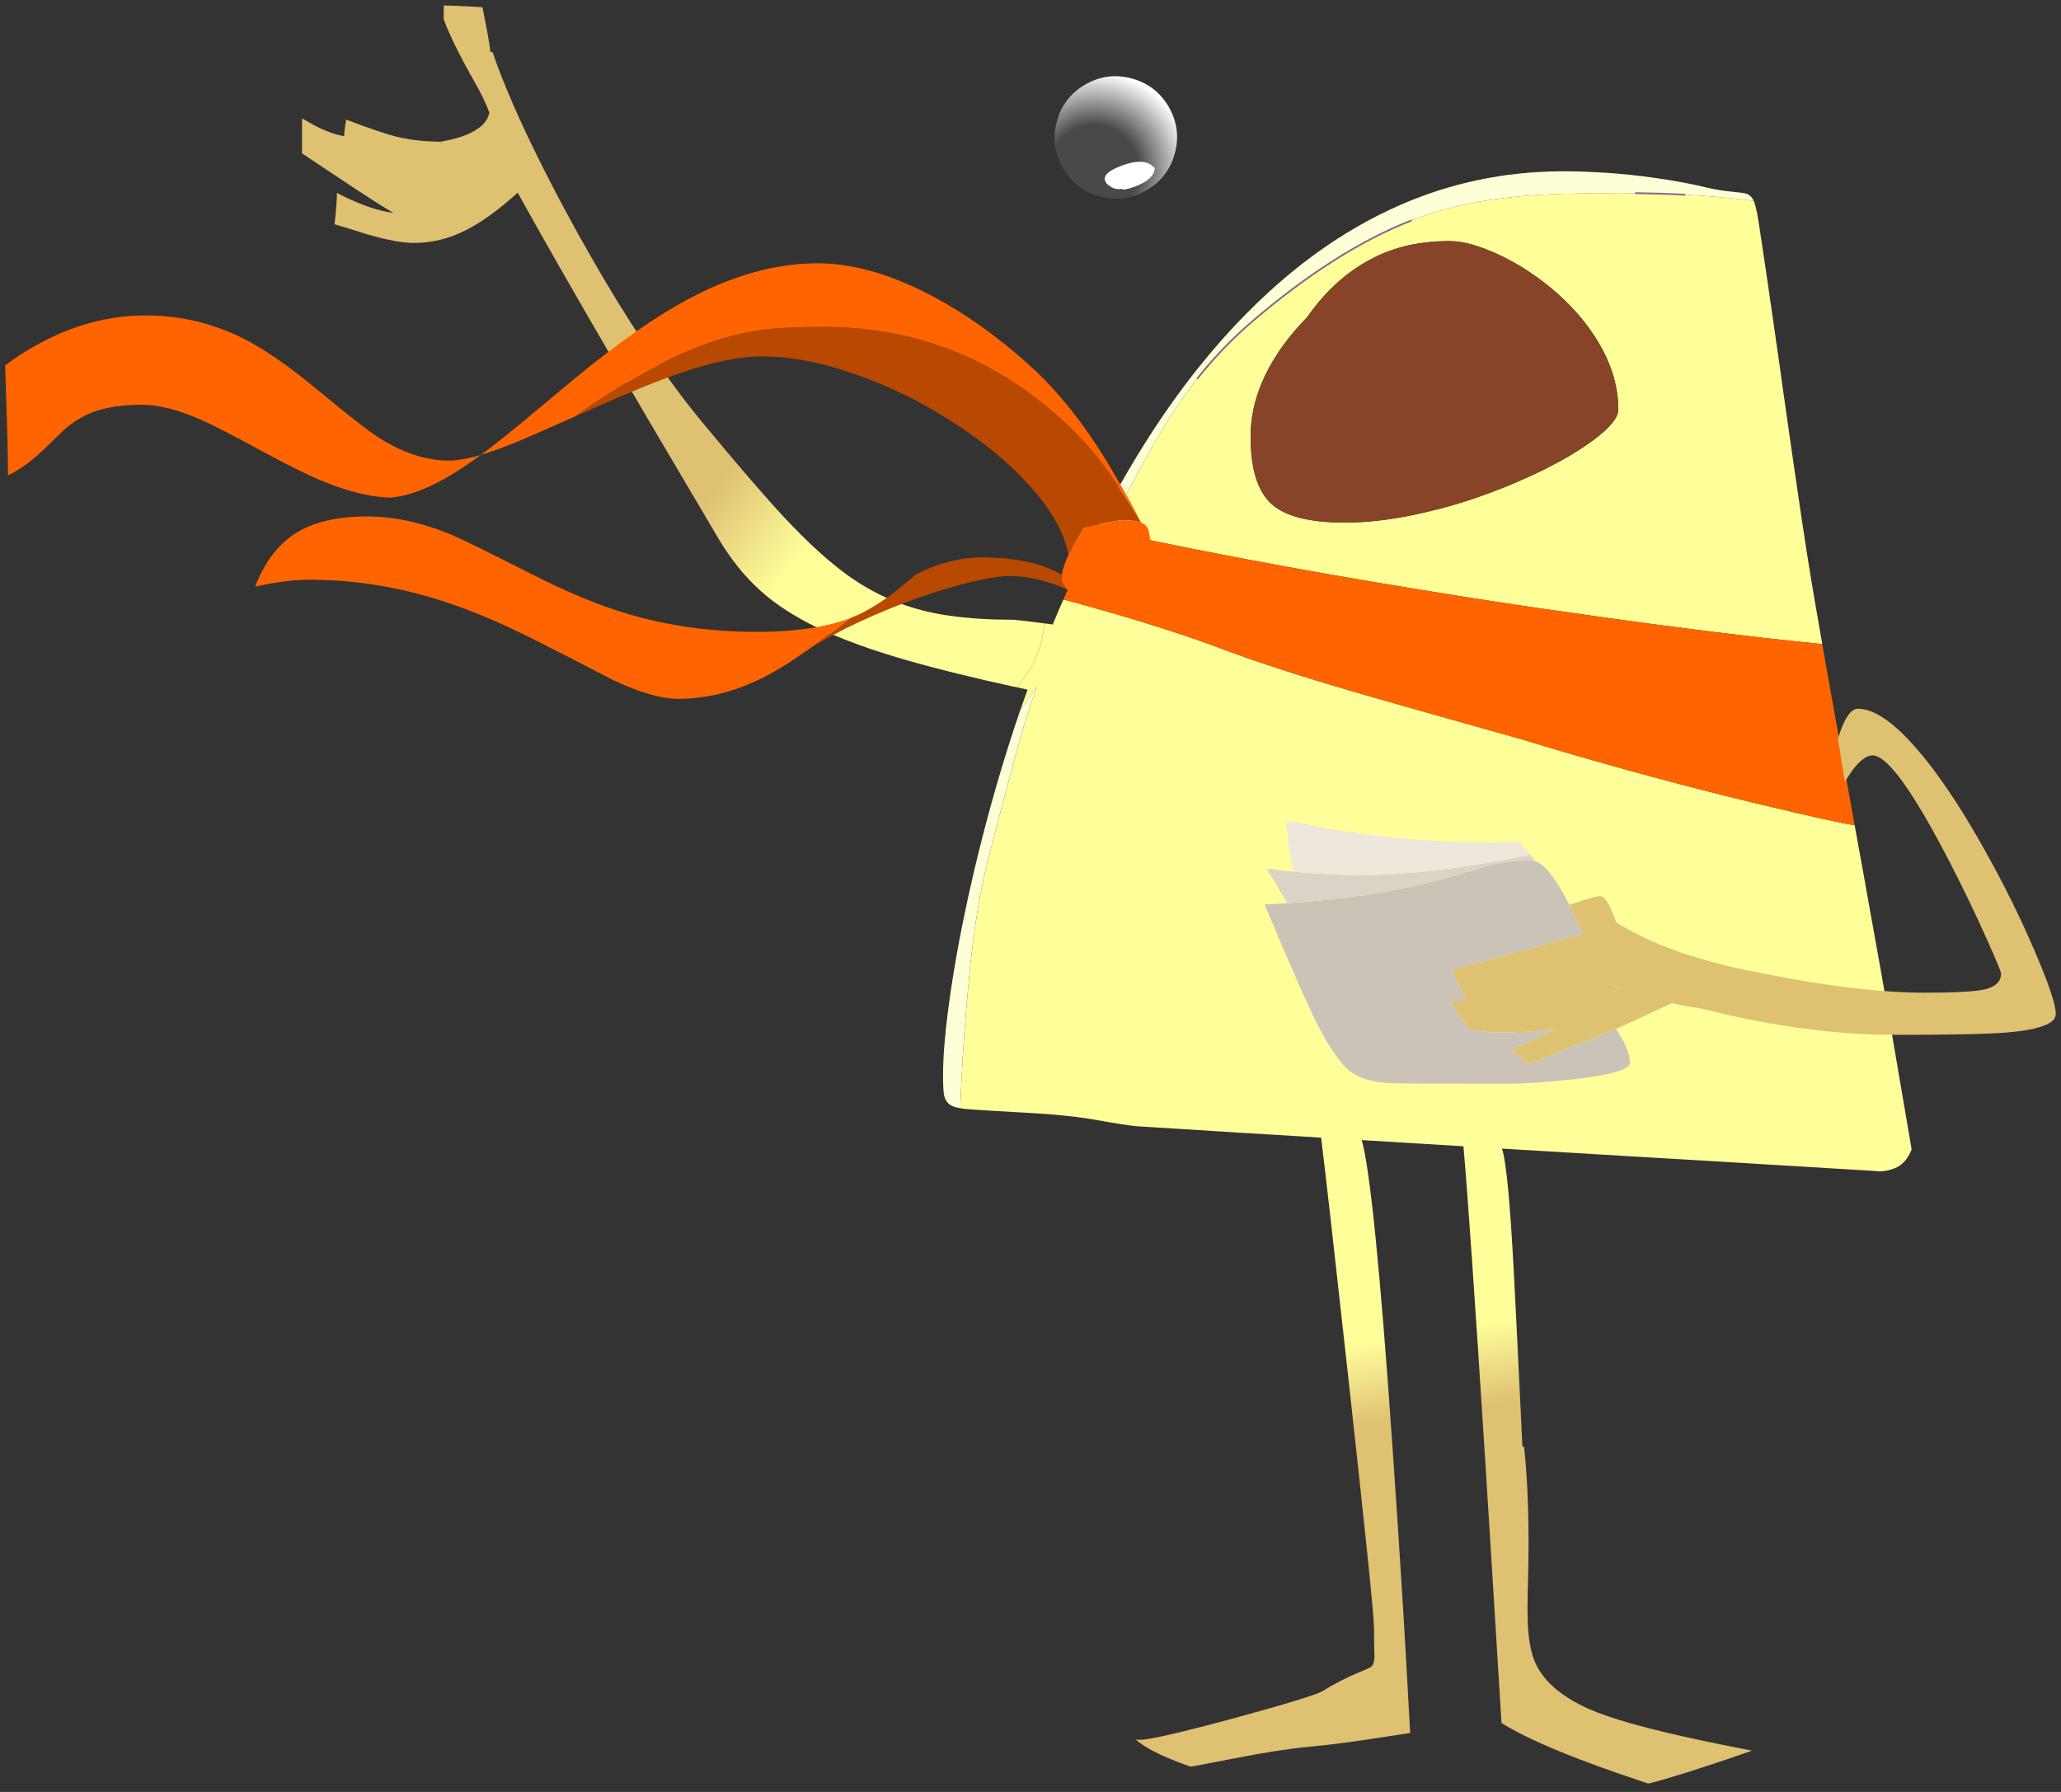 <svg width="115" height="100" viewBox="0 0 115 100" fill="none" xmlns="http://www.w3.org/2000/svg">
<rect x="0" y="0" width="115" height="100" fill="#333333" stroke="none"/>
<path d="M61.379 10.962C62.287 11.206 63.15 11.092 63.965 10.622C64.78 10.152 65.309 9.461 65.553 8.552C65.797 7.643 65.683 6.781 65.213 5.966C64.743 5.15 64.052 4.622 63.143 4.378C62.234 4.134 61.372 4.248 60.557 4.718C59.741 5.188 59.213 5.879 58.969 6.788C58.724 7.697 58.839 8.559 59.309 9.374C59.779 10.19 60.47 10.718 61.379 10.962ZM62.731 10.531L62.571 10.488C62.491 10.499 62.417 10.501 62.348 10.497C62.308 10.493 62.269 10.487 62.234 10.477C62.133 10.449 62.026 10.395 61.913 10.312C61.736 10.184 61.667 10.046 61.707 9.896C61.759 9.701 62.051 9.503 62.582 9.3C63.138 9.083 63.591 9.022 63.942 9.116C64.023 9.138 64.103 9.174 64.183 9.227C64.227 9.257 64.296 9.312 64.39 9.392C64.368 9.682 64.162 9.935 63.774 10.151C63.49 10.314 63.143 10.441 62.733 10.53L62.731 10.531Z" fill="url(#paint0_radial_535_14324)"/>
<path d="M62.571 10.489L62.732 10.532C63.142 10.443 63.489 10.317 63.774 10.152C64.162 9.937 64.367 9.684 64.389 9.394C64.296 9.314 64.227 9.259 64.183 9.229C64.103 9.176 64.023 9.14 63.941 9.118C63.59 9.024 63.137 9.085 62.582 9.302C62.05 9.505 61.76 9.703 61.706 9.898C61.666 10.047 61.735 10.186 61.913 10.313C62.026 10.397 62.134 10.451 62.234 10.478C62.27 10.487 62.308 10.495 62.348 10.499C62.417 10.503 62.491 10.5 62.57 10.49C62.628 10.481 62.691 10.468 62.758 10.451C62.87 10.422 63.01 10.382 63.176 10.333C63.01 10.382 62.871 10.421 62.758 10.451C62.691 10.468 62.628 10.481 62.57 10.49L62.571 10.489Z" fill="white"/>
<path d="M62.567 10.49L62.728 10.533C63.139 10.445 63.485 10.319 63.77 10.154C64.158 9.938 64.363 9.685 64.385 9.396C64.292 9.315 64.223 9.261 64.179 9.231C64.1 9.177 64.019 9.141 63.937 9.119C63.587 9.026 63.133 9.087 62.578 9.303C62.047 9.506 61.756 9.705 61.703 9.899C61.662 10.049 61.731 10.188 61.909 10.315C62.022 10.398 62.13 10.453 62.23 10.48C62.265 10.489 62.304 10.497 62.344 10.501C62.413 10.505 62.487 10.502 62.566 10.492L62.567 10.49ZM62.567 10.49C62.626 10.481 62.688 10.468 62.756 10.451C62.867 10.423 63.008 10.382 63.174 10.333" stroke="url(#paint1_radial_535_14324)" stroke-width="0.1" stroke-linecap="round" stroke-linejoin="round"/>
<path d="M57.337 38.487C57.2 38.868 57.063 39.251 56.928 39.636C57.194 39.264 57.505 38.827 57.856 38.324C57.806 38.462 57.755 38.598 57.707 38.733C57.388 39.62 56.989 40.947 56.513 42.713C56.04 44.484 55.586 46.212 55.149 47.9C54.713 49.592 54.371 51.644 54.123 54.055C53.881 56.47 53.714 58.733 53.623 60.846C53.608 61.215 53.592 61.547 53.578 61.846C53.682 61.864 53.796 61.878 53.922 61.891C54.031 61.901 54.179 61.912 54.364 61.924C54.922 61.964 55.824 62.018 57.071 62.086C57.103 62.087 57.133 62.09 57.162 62.092C57.971 62.134 58.704 62.188 59.363 62.255C59.646 62.285 59.917 62.314 60.174 62.346C60.521 62.392 60.843 62.443 61.142 62.495C62.189 62.686 62.953 62.804 63.433 62.852C63.54 62.862 64.689 62.934 66.881 63.066C67.535 63.11 68.282 63.157 69.121 63.209C69.735 63.245 70.397 63.284 71.107 63.326C71.915 63.377 72.785 63.431 73.717 63.488C73.96 65.458 74.447 69.756 75.178 76.382C76.168 85.337 76.665 90.141 76.665 90.794C76.665 91.336 76.674 91.881 76.691 92.431C76.691 92.479 76.688 92.525 76.684 92.573C76.667 92.794 76.606 92.944 76.502 93.021C76.489 93.034 76.454 93.054 76.398 93.08C76.269 93.141 76.028 93.245 75.678 93.391C75.09 93.638 74.466 93.963 73.808 94.365C73.466 94.573 71.825 95.077 68.887 95.878C66.556 96.509 64.969 96.895 64.128 97.034C63.892 97.073 63.714 97.092 63.596 97.092C63.527 97.092 63.45 97.085 63.368 97.073C63.594 97.275 63.895 97.476 64.271 97.676C64.826 97.98 65.545 98.283 66.426 98.585C66.508 98.585 67.296 98.439 68.789 98.144C70.448 97.815 71.856 97.594 73.016 97.482C73.328 97.452 73.648 97.419 73.977 97.384C74.873 97.28 75.843 97.148 76.885 96.988C77.564 96.884 78.164 96.791 78.684 96.709C78.563 94.424 78.43 92.096 78.288 89.723C78.102 86.702 77.898 83.608 77.677 80.439C77.011 70.87 76.446 65.264 75.983 63.624C77.697 63.728 79.589 63.843 81.657 63.969C81.895 66.634 82.306 72.577 82.891 81.796C83.198 86.678 83.494 91.463 83.78 96.151C85.295 97.108 88.026 98.235 91.973 99.533C92.372 99.442 93.092 99.234 94.135 98.91C94.599 98.758 95.128 98.585 95.726 98.391C95.946 98.317 96.161 98.245 96.368 98.176C96.533 98.12 96.691 98.066 96.842 98.014C97.176 97.901 97.479 97.796 97.751 97.696C97.414 97.631 97.085 97.566 96.764 97.501C96.566 97.462 96.371 97.423 96.18 97.384C95.709 97.289 95.258 97.196 94.83 97.105C91.917 96.482 89.861 95.904 88.662 95.372C87.039 94.644 86.017 93.729 85.598 92.625C85.407 92.119 85.293 91.48 85.254 90.71C85.224 90.208 85.225 89.373 85.26 88.204C85.338 85.292 85.264 82.8 85.04 80.732C85.004 80.732 84.975 80.736 84.949 80.745C84.745 76.464 84.588 73.256 84.475 71.123C84.267 67.124 84.044 64.783 83.806 64.099C85.537 64.202 87.381 64.313 89.337 64.43C90.627 64.504 91.967 64.583 93.356 64.67C94.654 64.748 95.996 64.828 97.381 64.91C99.666 65.049 102.066 65.193 104.581 65.345C104.941 65.401 105.319 65.352 105.717 65.196C106.137 65.036 106.453 64.685 106.665 64.144C106.292 61.94 105.929 59.81 105.574 57.749C105.159 55.343 104.75 53.036 104.347 50.828C104.231 50.183 104.118 49.553 104.01 48.939C103.824 47.93 103.649 46.965 103.484 46.044C103.462 46.04 103.439 46.037 103.413 46.037C102.884 45.972 101.208 45.602 98.381 44.927C98.199 44.884 98.017 44.84 97.836 44.797C94.213 43.923 90.419 42.899 86.455 41.726C85.922 41.566 85.386 41.404 84.845 41.239C81.599 40.33 78.963 39.586 76.937 39.006C76.855 38.983 76.772 38.959 76.691 38.934C76.322 38.829 75.961 38.725 75.606 38.623C72.589 37.739 70.157 36.952 68.309 36.26C68.23 36.233 68.152 36.204 68.075 36.175C68.066 36.171 68.057 36.167 68.049 36.162C67.096 35.804 66.022 35.434 64.829 35.052C63.388 34.593 61.771 34.116 59.979 33.624C59.926 33.612 59.873 33.599 59.817 33.585C59.765 33.569 59.711 33.555 59.655 33.539C59.547 33.51 59.441 33.481 59.337 33.455C59.133 33.913 58.934 34.38 58.739 34.851L58.661 34.838C58.524 34.82 58.391 34.803 58.266 34.786C58.216 35.63 57.978 36.432 57.551 37.195C57.364 37.532 57.098 37.919 56.753 38.357C56.944 38.401 57.138 38.444 57.337 38.487Z" fill="url(#paint2_linear_535_14324)"/>
<path d="M94.005 10.862C93.113 10.817 92.203 10.788 91.272 10.778C90.996 10.774 90.72 10.771 90.441 10.771C88.142 10.771 86.348 10.826 85.058 10.934C83.284 11.081 81.674 11.369 80.228 11.797C79.735 11.944 79.235 12.114 78.729 12.31C75.932 13.407 72.98 15.284 69.873 17.939C68.773 18.878 67.757 19.933 66.822 21.107C66.226 21.859 65.664 22.66 65.134 23.509C64.579 24.396 63.926 25.55 63.173 26.97C62.649 27.976 62.184 28.865 61.777 29.638C61.81 29.648 61.842 29.656 61.875 29.664C61.985 29.687 62.095 29.711 62.206 29.735C63.609 30.035 65.039 30.329 66.497 30.618C70.534 31.421 74.784 32.184 79.248 32.91C80.7 33.149 82.173 33.383 83.669 33.611C84.357 33.715 85.049 33.819 85.747 33.923C85.847 33.936 85.948 33.951 86.052 33.968C86.152 33.981 86.251 33.994 86.35 34.007C90.657 34.64 94.641 35.165 98.303 35.585C98.433 35.598 98.56 35.611 98.686 35.624C99.828 35.754 100.826 35.86 101.679 35.942C101.332 33.972 101.088 32.536 100.945 31.631C100.72 30.255 100.389 28.047 99.952 25.009C99.8 23.953 99.636 22.795 99.458 21.536C99.441 21.432 99.426 21.328 99.413 21.224C99.396 21.09 99.378 20.96 99.361 20.834C99.336 20.662 99.313 20.49 99.29 20.322C98.719 16.339 98.339 13.736 98.147 12.511C98.125 12.375 98.105 12.257 98.088 12.154C98.013 11.714 97.935 11.397 97.855 11.207C97.729 11.192 97.602 11.177 97.472 11.161C96.951 11.097 96.404 11.042 95.829 10.992C95.231 10.94 94.622 10.897 94.005 10.862ZM89.941 20.711C90.178 21.425 90.298 22.143 90.298 22.866C90.298 23.312 89.82 23.888 88.863 24.593C88.85 24.602 88.837 24.61 88.824 24.619C87.88 25.311 86.671 25.992 85.195 26.658C85.165 26.671 85.134 26.684 85.104 26.697C83.737 27.311 82.349 27.823 80.942 28.229C80.683 28.303 80.423 28.372 80.163 28.437C80.124 28.447 80.085 28.455 80.046 28.463C79.615 28.575 79.193 28.672 78.781 28.755C77.439 29.028 76.193 29.164 75.041 29.164C73.084 29.164 71.723 28.82 70.957 28.132C70.174 27.431 69.782 26.174 69.782 24.36C69.782 23.338 69.994 22.33 70.418 21.334C70.639 20.815 70.916 20.298 71.249 19.783C71.704 19.081 72.266 18.387 72.938 17.699C73.993 16.189 75.242 15.078 76.683 14.368C76.778 14.316 76.876 14.268 76.976 14.225C77.076 14.182 77.177 14.138 77.281 14.095C77.342 14.071 77.403 14.047 77.463 14.024C77.898 13.863 78.349 13.736 78.82 13.641C79.117 13.585 79.422 13.542 79.735 13.511C80.007 13.481 80.289 13.463 80.579 13.459C80.679 13.455 80.78 13.453 80.884 13.453C81.277 13.453 81.715 13.522 82.195 13.661C82.615 13.781 83.069 13.955 83.559 14.18C83.841 14.31 84.12 14.45 84.396 14.602C84.813 14.833 85.221 15.089 85.617 15.368C85.974 15.617 86.322 15.886 86.662 16.173C87.567 16.943 88.311 17.766 88.895 18.64C89.012 18.813 89.123 18.988 89.227 19.166C89.525 19.681 89.763 20.196 89.941 20.711Z" fill="#FFFF9A"/>
<path d="M90.297 22.866C90.297 22.143 90.177 21.425 89.94 20.711C89.762 20.195 89.524 19.681 89.225 19.166C89.122 18.988 89.011 18.813 88.894 18.64C88.31 17.766 87.566 16.943 86.661 16.173C86.321 15.886 85.973 15.617 85.616 15.368C85.22 15.089 84.812 14.833 84.395 14.602C84.119 14.45 83.84 14.31 83.558 14.18C83.068 13.955 82.614 13.781 82.194 13.66C81.714 13.521 81.276 13.453 80.883 13.453C80.779 13.453 80.678 13.455 80.578 13.459C80.288 13.463 80.007 13.481 79.734 13.511C79.421 13.542 79.116 13.585 78.819 13.641C78.348 13.736 77.897 13.863 77.462 14.024C77.402 14.047 77.341 14.071 77.28 14.095C77.176 14.138 77.075 14.182 76.975 14.225C76.875 14.268 76.777 14.316 76.683 14.368C75.241 15.078 73.992 16.189 72.936 17.699C72.265 18.387 71.703 19.081 71.249 19.783C70.915 20.298 70.638 20.815 70.418 21.334C69.993 22.33 69.781 23.338 69.781 24.36C69.781 26.174 70.173 27.43 70.956 28.132C71.722 28.82 73.083 29.164 75.04 29.164C76.192 29.164 77.438 29.027 78.779 28.755C79.192 28.672 79.614 28.574 80.046 28.463C80.084 28.455 80.123 28.447 80.162 28.437C80.422 28.372 80.682 28.303 80.941 28.229C82.348 27.823 83.736 27.311 85.103 26.697C85.133 26.684 85.164 26.671 85.194 26.658C86.67 25.992 87.879 25.311 88.823 24.619C88.836 24.61 88.849 24.602 88.862 24.593C89.819 23.888 90.297 23.312 90.297 22.866Z" fill="#874428"/>
<path d="M83.264 9.896C82.18 10.084 81.115 10.35 80.07 10.694C79.042 11.037 78.034 11.454 77.045 11.947C76.962 11.988 76.88 12.029 76.798 12.071C76.062 12.447 75.335 12.867 74.617 13.33C73.318 14.17 72.056 15.148 70.832 16.265C69.953 17.066 69.098 17.93 68.267 18.861C68.163 18.978 68.062 19.095 67.962 19.212C67.461 19.787 66.968 20.387 66.482 21.01C64.618 23.419 62.884 26.191 61.282 29.327C61.252 29.388 61.219 29.45 61.184 29.515C61.382 29.557 61.578 29.597 61.775 29.639C62.182 28.866 62.646 27.977 63.171 26.97C63.924 25.551 64.577 24.397 65.132 23.51C65.661 22.661 66.224 21.86 66.82 21.108C67.754 19.934 68.771 18.878 69.871 17.94C72.978 15.284 75.93 13.408 78.726 12.311C79.233 12.115 79.733 11.945 80.226 11.798C81.671 11.369 83.281 11.081 85.056 10.934C86.346 10.827 88.14 10.772 90.438 10.772C90.718 10.772 90.994 10.775 91.269 10.779C92.2 10.789 93.111 10.818 94.003 10.863C94.619 10.898 95.228 10.941 95.827 10.993C96.402 11.042 96.949 11.098 97.469 11.162C97.599 11.177 97.727 11.193 97.853 11.207C97.844 11.189 97.834 11.172 97.827 11.155C97.791 11.082 97.749 11.02 97.697 10.967C97.618 10.886 97.517 10.829 97.398 10.798C97.311 10.772 97.045 10.737 96.6 10.694C96.123 10.646 95.667 10.571 95.23 10.467C94.836 10.372 94.427 10.283 94.003 10.201C93.503 10.105 92.981 10.019 92.438 9.941C92.202 9.906 91.962 9.874 91.717 9.844C90.782 9.727 89.858 9.646 88.945 9.604C88.374 9.574 87.806 9.558 87.244 9.558C86.176 9.558 85.125 9.627 84.096 9.766C83.814 9.805 83.537 9.848 83.264 9.896ZM56.925 39.637C55.948 42.493 55.093 45.471 54.361 48.57C53.864 50.683 53.462 52.69 53.16 54.595C53.117 54.864 53.075 55.131 53.037 55.4C52.76 57.305 52.621 58.824 52.621 59.957C52.621 60.529 52.638 60.905 52.673 61.087C52.721 61.343 52.835 61.532 53.017 61.658C53.134 61.739 53.32 61.801 53.575 61.847C53.59 61.548 53.605 61.216 53.621 60.847C53.712 58.734 53.878 56.471 54.121 54.056C54.369 51.645 54.71 49.593 55.147 47.901C55.583 46.213 56.037 44.485 56.51 42.714C56.986 40.948 57.385 39.621 57.705 38.734C57.752 38.599 57.803 38.463 57.854 38.325C57.502 38.828 57.192 39.265 56.925 39.637Z" fill="#FFFFD7"/>
<path d="M83.669 33.611C82.173 33.383 80.699 33.149 79.248 32.91C74.784 32.184 70.534 31.421 66.497 30.618C65.039 30.329 63.609 30.035 62.206 29.735C62.095 29.711 61.985 29.687 61.874 29.664C61.842 29.656 61.809 29.648 61.777 29.638C61.58 29.596 61.384 29.556 61.186 29.515C60.836 30.203 60.492 30.908 60.154 31.631C59.872 32.232 59.599 32.841 59.336 33.455C59.44 33.481 59.546 33.51 59.654 33.54C59.71 33.555 59.764 33.57 59.816 33.585C59.872 33.6 59.925 33.613 59.979 33.624C61.771 34.116 63.387 34.593 64.828 35.053C66.022 35.434 67.096 35.804 68.049 36.163C68.056 36.168 68.065 36.172 68.075 36.176C68.151 36.204 68.229 36.233 68.308 36.26C70.156 36.952 72.588 37.739 75.606 38.623C75.96 38.726 76.321 38.83 76.69 38.935C76.772 38.96 76.855 38.983 76.936 39.006C78.962 39.587 81.598 40.331 84.844 41.24C85.385 41.404 85.922 41.567 86.454 41.727C90.418 42.899 94.212 43.923 97.835 44.797C98.017 44.84 98.198 44.884 98.38 44.927C101.207 45.602 102.883 45.972 103.412 46.037C103.438 46.037 103.461 46.04 103.483 46.044C103.159 44.239 102.863 42.593 102.594 41.103C102.234 39.1 101.929 37.379 101.678 35.942C100.825 35.86 99.828 35.754 98.685 35.624C98.559 35.611 98.432 35.598 98.302 35.585C94.641 35.166 90.657 34.64 86.35 34.007C86.25 33.994 86.151 33.981 86.052 33.968C85.948 33.951 85.846 33.936 85.746 33.923C85.049 33.819 84.357 33.715 83.669 33.611Z" fill="#FF6400"/>
<path d="M24.759 0.306V1.085C25.101 1.998 25.678 3.167 26.492 4.591C26.869 5.253 27.139 5.818 27.304 6.285C27.204 6.814 26.755 7.236 25.954 7.551C25.551 7.707 25.086 7.827 24.558 7.909C23.649 7.899 22.824 7.802 22.084 7.616C21.526 7.477 20.604 7.165 19.319 6.675C19.258 6.983 19.219 7.289 19.202 7.597C19.176 7.593 19.15 7.588 19.124 7.584C18.686 7.502 18.193 7.324 17.644 7.052C17.159 6.779 16.894 6.632 16.852 6.61V8.558C19.487 10.324 21.088 11.373 21.656 11.707C21.76 11.768 21.864 11.826 21.967 11.882C21.834 11.865 21.708 11.845 21.591 11.823C20.799 11.671 19.868 11.32 18.799 10.765C18.799 11.155 18.756 11.739 18.669 12.518C18.873 12.57 19.5 12.762 20.552 13.096C21.634 13.404 22.478 13.557 23.084 13.557C23.937 13.557 24.755 13.391 25.538 13.057C26.148 12.797 26.787 12.423 27.453 11.934C27.908 11.596 28.386 11.203 28.888 10.752C28.975 10.908 29.064 11.068 29.154 11.233C30.314 13.327 31.888 16.082 33.874 19.497C35.251 21.86 37.319 25.375 40.081 30.041C40.25 30.33 40.428 30.608 40.613 30.872C41.31 31.888 42.106 32.745 43.002 33.443C43.79 34.057 44.751 34.628 45.885 35.157C46.06 35.237 46.239 35.318 46.424 35.397C46.912 35.606 47.431 35.808 47.982 36.007C49.45 36.538 51.298 37.074 53.526 37.617C54.426 37.84 55.387 38.064 56.409 38.286C56.522 38.31 56.636 38.334 56.753 38.357C57.098 37.92 57.364 37.533 57.551 37.195C57.979 36.433 58.216 35.63 58.266 34.786C57.209 34.653 56.622 34.585 56.506 34.585C55.886 34.585 55.295 34.568 54.734 34.533C53.509 34.461 52.432 34.307 51.501 34.072C50.115 33.724 48.817 33.14 47.605 32.319C47.6 32.316 47.594 32.312 47.586 32.306C47.361 32.154 47.134 31.988 46.904 31.806C46.498 31.495 46.077 31.142 45.645 30.748C45.056 30.212 44.441 29.602 43.801 28.918C42.766 27.818 41.223 26.028 39.172 23.548C38.549 22.799 37.922 21.984 37.289 21.101C35.428 18.526 33.504 15.392 31.517 11.7C31.275 11.249 31.041 10.807 30.816 10.369C30.267 9.308 29.765 8.296 29.31 7.331C29.076 6.828 28.856 6.34 28.648 5.864C28.129 4.673 27.742 3.686 27.486 2.903H27.356C27.356 2.769 27.307 2.425 27.207 1.871C27.133 1.481 27.038 0.992 26.921 0.404C26.739 0.394 26.548 0.384 26.35 0.371C25.571 0.328 25.041 0.306 24.759 0.306ZM24.642 7.922V7.909H24.694C24.672 7.909 24.654 7.914 24.642 7.922C24.642 8.042 24.633 8.058 24.616 7.967C24.612 7.945 24.62 7.931 24.642 7.922Z" fill="url(#paint3_linear_535_14324)"/>
<path d="M94.003 10.867C93.111 10.819 92.201 10.79 91.27 10.778M78.731 12.313C75.933 13.408 72.979 15.283 69.872 17.939C68.772 18.878 67.757 19.934 66.824 21.108" stroke="#8A688F" stroke-width="0.1" stroke-linecap="round" stroke-linejoin="round"/>
<path d="M74.432 50.173C73.6 50.265 72.731 50.343 71.829 50.407C71.413 50.433 70.991 50.456 70.562 50.478C71.717 53.228 72.574 55.201 73.133 56.393C73.176 56.484 73.218 56.571 73.257 56.652C73.806 57.808 74.364 58.727 74.932 59.412C75.494 60.091 76.49 60.44 77.918 60.457C79.343 60.47 81.434 60.476 84.196 60.476C85.127 60.476 86.339 60.392 87.832 60.223C88.134 60.188 88.416 60.154 88.676 60.119C90.191 59.895 90.948 59.623 90.948 59.308C90.948 58.953 90.792 58.492 90.481 57.925C90.364 57.734 90.263 57.564 90.175 57.412C89.799 57.564 89.204 57.804 88.39 58.133C88.169 58.22 87.933 58.312 87.683 58.412C86.696 58.81 85.901 59.132 85.3 59.379C85.209 59.292 85.109 59.204 85.001 59.113C84.677 58.853 84.44 58.662 84.294 58.542C84.973 58.304 85.473 58.109 85.793 57.957C86.031 57.844 86.354 57.674 86.761 57.444C85.705 57.561 84.655 57.62 83.612 57.62C83.044 57.62 82.502 57.546 81.982 57.399C81.55 56.863 81.203 56.343 80.944 55.841C81.031 55.85 81.141 55.854 81.275 55.854C81.444 55.854 81.612 55.847 81.781 55.834C81.686 55.63 81.593 55.428 81.502 55.224C81.285 54.735 81.132 54.363 81.041 54.108C82.006 53.865 83.225 53.54 84.696 53.134C85.64 52.874 86.615 52.604 87.624 52.322C87.858 52.257 88.094 52.192 88.332 52.127C88.059 51.5 87.806 50.956 87.572 50.498C87.498 50.351 87.427 50.215 87.358 50.089C87.258 49.907 87.163 49.741 87.072 49.589C86.544 48.706 86.075 48.196 85.663 48.057C85.582 48.027 85.504 48.011 85.43 48.011C84.642 48.011 83.837 48.115 83.015 48.323C81.998 48.621 81.164 48.862 80.515 49.044C78.76 49.537 76.733 49.913 74.432 50.173Z" fill="#C9C3B8"/>
<path d="M72.159 48.64C71.587 48.589 71.091 48.53 70.672 48.465C70.909 48.868 71.263 49.458 71.73 50.237C71.765 50.293 71.798 50.35 71.828 50.406C72.73 50.343 73.599 50.265 74.431 50.173C76.732 49.913 78.759 49.536 80.514 49.043C81.163 48.861 81.997 48.621 83.014 48.322C83.835 48.114 84.641 48.011 85.429 48.011C85.503 48.011 85.581 48.026 85.662 48.056C85.555 47.922 85.455 47.799 85.364 47.686C84.581 47.872 83.536 48.069 82.228 48.277C79.869 48.65 77.759 48.835 75.898 48.835C75.519 48.835 75.12 48.826 74.704 48.809C73.928 48.782 73.087 48.729 72.178 48.647C72.174 48.643 72.168 48.64 72.159 48.64Z" fill="#DAD3C8"/>
<path d="M72.289 45.875H71.769C71.769 45.988 71.818 46.404 71.912 47.121C71.964 47.52 72.01 47.827 72.049 48.043C72.071 48.19 72.114 48.391 72.179 48.647C73.088 48.729 73.929 48.782 74.704 48.809C75.121 48.826 75.519 48.836 75.899 48.836C77.759 48.836 79.869 48.65 82.229 48.277C83.536 48.069 84.581 47.872 85.364 47.686C85.144 47.41 84.955 47.173 84.799 46.979C84.263 47.005 83.754 47.018 83.274 47.018C82.447 47.018 81.622 47.001 80.8 46.966C79.385 46.897 77.974 46.775 76.567 46.602C76.099 46.544 75.638 46.479 75.184 46.407C74.178 46.255 73.212 46.079 72.289 45.875Z" fill="#EEE7DB"/>
<path d="M103.372 42.973C103.784 42.428 104.154 42.155 104.482 42.155C105.037 42.155 105.872 43.06 106.988 44.869C107.524 45.743 108.128 46.83 108.8 48.128C109.492 49.469 110.163 50.861 110.812 52.303C111.374 53.553 111.656 54.228 111.656 54.328C111.656 54.773 111.354 55.068 110.747 55.211C110.202 55.337 109.076 55.399 107.371 55.399C105.342 55.399 102.876 55.142 99.977 54.627C99.188 54.488 98.37 54.331 97.523 54.153C97.462 54.14 97.402 54.127 97.341 54.114C97.133 54.071 96.929 54.027 96.731 53.984C94.056 53.37 91.877 52.534 90.193 51.478C90.098 51.235 90.007 51.014 89.92 50.816C89.695 50.279 89.485 50.011 89.29 50.011C89.144 50.011 88.827 50.086 88.343 50.238C88.022 50.346 87.765 50.433 87.57 50.498C87.804 50.956 88.057 51.5 88.33 52.127C88.092 52.192 87.856 52.257 87.622 52.322C86.613 52.604 85.638 52.874 84.694 53.133C83.223 53.54 82.004 53.865 81.039 54.107C81.13 54.363 81.283 54.734 81.5 55.224C81.591 55.428 81.684 55.63 81.779 55.834C81.61 55.847 81.441 55.854 81.272 55.854C81.139 55.854 81.028 55.85 80.941 55.841C81.201 56.343 81.548 56.863 81.98 57.399C82.499 57.546 83.042 57.62 83.61 57.62C84.652 57.62 85.703 57.561 86.758 57.444C86.352 57.674 86.029 57.844 85.791 57.957C85.47 58.109 84.971 58.304 84.291 58.542C84.438 58.662 84.674 58.853 84.999 59.113C85.107 59.204 85.207 59.292 85.298 59.379C85.899 59.132 86.694 58.81 87.68 58.412C87.931 58.312 88.167 58.22 88.388 58.133C89.202 57.804 89.797 57.564 90.173 57.412C90.411 57.317 91.448 56.841 93.283 55.984C93.266 55.98 93.251 55.977 93.238 55.977C93.312 55.947 93.384 55.921 93.458 55.899C93.397 55.929 93.339 55.958 93.283 55.984C93.816 56.1 94.371 56.202 94.952 56.289C95.254 56.363 95.533 56.429 95.789 56.49C96.356 56.624 96.915 56.747 97.464 56.86C97.75 56.916 98.035 56.973 98.321 57.029C100.896 57.505 103.314 57.746 105.573 57.749H105.618C108.839 57.749 110.959 57.707 111.981 57.62C113.409 57.499 114.276 57.26 114.584 56.906C114.666 56.806 114.708 56.698 114.708 56.581C114.708 56.256 114.549 55.663 114.234 54.802C114.052 54.322 113.822 53.754 113.545 53.101C112.727 51.192 111.776 49.273 110.689 47.343C109.81 45.775 108.964 44.431 108.15 43.311C107.787 42.808 107.43 42.352 107.079 41.941C105.733 40.348 104.597 39.552 103.671 39.552C103.277 39.552 102.918 40.069 102.593 41.103C102.58 41.146 102.567 41.19 102.554 41.233C102.597 41.515 102.68 42.028 102.801 42.772C102.853 43.093 102.901 43.378 102.944 43.629C103.103 43.36 103.246 43.142 103.372 42.973ZM89.777 54.886C89.907 54.938 90.04 54.993 90.173 55.049C90.247 55.079 90.323 55.11 90.401 55.14C90.301 55.11 90.206 55.075 90.115 55.036C90.089 55.027 90.066 55.019 90.043 55.01C89.953 54.971 89.864 54.929 89.777 54.886ZM89.907 56.912V56.958C89.898 56.944 89.892 56.931 89.888 56.919C89.892 56.915 89.898 56.912 89.907 56.912Z" fill="#DFC172"/>
<path d="M51.114 32.048C50.638 32.459 50.248 32.781 49.946 33.015C49.228 33.569 48.541 33.999 47.888 34.307C47.745 34.372 47.598 34.434 47.446 34.495C47.213 34.673 46.968 34.859 46.713 35.053C46.635 35.113 46.557 35.172 46.479 35.229C46.03 35.572 45.604 35.888 45.2 36.177C45.575 35.943 45.971 35.713 46.388 35.489C47.359 34.96 48.444 34.454 49.641 33.969C51.008 33.415 52.339 32.966 53.633 32.619C54.494 32.392 55.199 32.248 55.75 32.184C55.967 32.158 56.159 32.145 56.328 32.145C57.09 32.145 57.899 32.292 58.756 32.587C59.032 32.677 59.292 32.777 59.535 32.885C59.336 32.673 59.236 32.461 59.236 32.249C59.236 32.193 59.24 32.132 59.249 32.067C58.838 31.846 58.447 31.675 58.074 31.554C57.529 31.374 56.909 31.249 56.217 31.178C55.767 31.13 55.285 31.106 54.77 31.106C53.588 31.106 52.37 31.421 51.114 32.048ZM52.16 22.939C52.604 23.2 53.044 23.475 53.478 23.764C54.993 24.765 56.259 25.816 57.276 26.919C57.443 27.097 57.604 27.276 57.756 27.458C57.855 27.576 57.951 27.693 58.042 27.808C58.925 28.933 59.448 29.988 59.613 30.976C59.734 30.704 59.889 30.399 60.08 30.061C60.206 29.836 60.33 29.626 60.45 29.431C60.613 29.407 60.866 29.356 61.21 29.282C61.28 29.268 61.354 29.253 61.431 29.236C62.071 29.098 62.482 29.029 62.664 29.029C62.846 29.029 63.019 29.038 63.171 29.055C63.372 29.078 63.538 29.117 63.67 29.172C63.668 29.161 63.664 29.151 63.657 29.139C63.299 28.533 62.773 27.711 62.08 26.672C61.587 25.934 61.018 25.22 60.372 24.53C59.92 24.047 59.431 23.575 58.905 23.114C57.34 21.747 55.668 20.667 53.887 19.875C51.444 18.788 48.797 18.245 45.947 18.245C44.574 18.245 43.522 18.288 42.791 18.375C41.554 18.522 40.307 18.836 39.052 19.316C37.032 20.082 34.684 21.402 32.008 23.277C32.344 23.127 32.704 22.966 33.086 22.796C35.137 21.883 36.782 21.216 38.02 20.797C39.812 20.19 41.309 19.888 42.512 19.888C44.161 19.888 45.992 20.254 48.005 20.985C49.432 21.503 50.816 22.153 52.16 22.939Z" fill="#B94800"/>
<path d="M51.708 16.362C49.517 15.249 47.492 14.693 45.631 14.693C43.303 14.693 40.888 15.362 38.386 16.7C36.611 17.647 34.501 19.125 32.056 21.134C30.766 22.211 29.813 23.006 29.199 23.516C28.273 24.279 27.485 24.902 26.836 25.386C27.329 25.239 27.885 25.042 28.504 24.795C28.998 24.602 30.166 24.095 32.01 23.276C34.686 21.401 37.034 20.082 39.054 19.316C40.31 18.835 41.556 18.521 42.794 18.375C43.525 18.288 44.577 18.245 45.949 18.245C48.799 18.245 51.447 18.787 53.889 19.874C55.67 20.666 57.343 21.747 58.907 23.114C59.433 23.575 59.923 24.046 60.375 24.529C61.02 25.22 61.589 25.934 62.082 26.672C62.776 27.71 63.301 28.532 63.66 29.139C63.391 28.585 62.859 27.626 62.063 26.262C61.623 25.513 61.171 24.806 60.706 24.14C59.658 22.645 58.547 21.37 57.369 20.316C56.526 19.559 55.673 18.873 54.811 18.258C53.789 17.525 52.755 16.894 51.708 16.362ZM61.433 29.236C61.356 29.253 61.282 29.267 61.212 29.281C60.868 29.355 60.615 29.406 60.453 29.431C60.332 29.625 60.209 29.836 60.083 30.061C59.892 30.398 59.736 30.703 59.615 30.976C59.411 31.421 59.291 31.785 59.252 32.067C59.242 32.132 59.239 32.193 59.239 32.248C59.239 32.46 59.339 32.673 59.537 32.885C59.801 33.161 60.239 33.437 60.849 33.709C61.403 33.956 62.043 34.196 62.77 34.43H64.017C64.017 34.127 64.052 33.586 64.121 32.807C64.19 32.028 64.225 31.564 64.225 31.417C64.225 31.256 64.222 31.105 64.218 30.963C64.203 30.149 64.138 29.642 64.023 29.444C63.957 29.331 63.843 29.24 63.679 29.171H63.673C63.54 29.116 63.374 29.078 63.173 29.054C63.021 29.037 62.852 29.028 62.667 29.028C62.481 29.028 62.073 29.097 61.433 29.236ZM34.23 37.962C35.711 38.654 36.914 39 37.84 39C39.45 39 41.06 38.589 42.67 37.767C43.056 37.568 43.489 37.316 43.969 37.014C44.349 36.767 44.761 36.488 45.202 36.176C45.606 35.888 46.032 35.571 46.481 35.228C46.559 35.171 46.637 35.113 46.715 35.053C46.971 34.858 47.215 34.673 47.449 34.495C47.201 34.59 46.936 34.676 46.657 34.754C45.45 35.092 43.966 35.261 42.203 35.261C39.667 35.261 37.269 34.926 35.01 34.255C33.429 33.787 31.649 33.05 29.666 32.041C27.157 30.768 25.654 30.031 25.161 29.827C23.525 29.155 21.969 28.82 20.493 28.82C18.792 28.82 17.448 29.141 16.461 29.781C15.496 30.405 14.754 31.391 14.234 32.742C15.381 32.482 16.394 32.352 17.273 32.352C19.601 32.352 21.915 32.699 24.213 33.391C25.901 33.897 27.755 34.66 29.777 35.676C30.881 36.231 32.365 36.992 34.23 37.962ZM26.836 25.386C26.625 25.447 26.425 25.499 26.239 25.542C25.778 25.65 25.387 25.704 25.064 25.704C23.791 25.704 22.489 25.282 21.155 24.438C20.593 24.084 19.405 23.155 17.591 21.653C16.042 20.372 14.689 19.443 13.533 18.868C11.832 18.024 10.031 17.602 8.132 17.602C5.998 17.602 3.921 18.18 1.899 19.335C1.332 19.656 0.795 20.007 0.289 20.387C0.302 20.881 0.319 21.441 0.341 22.069C0.41 24.007 0.445 25.496 0.445 26.535C1.064 26.224 1.659 25.805 2.23 25.282C2.546 24.988 2.99 24.559 3.561 23.997C4.081 23.542 4.63 23.207 5.21 22.99C5.941 22.722 6.846 22.588 7.924 22.588C8.829 22.588 9.907 22.858 11.157 23.399C11.806 23.681 12.966 24.276 14.637 25.185C16.178 26.025 17.399 26.62 18.299 26.97C19.506 27.447 20.619 27.713 21.636 27.769C21.675 27.773 21.711 27.775 21.746 27.775C22.633 27.71 23.651 27.36 24.797 26.724C25.318 26.43 25.863 26.079 26.433 25.672C26.462 25.652 26.49 25.633 26.518 25.613C26.622 25.539 26.728 25.464 26.836 25.386Z" fill="#FF6400"/>
<defs>
<radialGradient id="paint0_radial_535_14324" cx="0" cy="0" r="1" gradientUnits="userSpaceOnUse" gradientTransform="translate(61.051 9.45) rotate(-165) scale(5.413 5.413)">
<stop offset="0.46" stop-color="white" stop-opacity="0.11"/>
<stop offset="1" stop-color="white"/>
</radialGradient>
<radialGradient id="paint1_radial_535_14324" cx="0" cy="0" r="1" gradientUnits="userSpaceOnUse" gradientTransform="translate(-55.209 203.581) scale(1.961 1.961)">
<stop stop-color="white" stop-opacity="0"/>
<stop offset="1" stop-color="white"/>
</radialGradient>
<linearGradient id="paint2_linear_535_14324" x1="82.717" y1="78.466" x2="81.152" y2="69.139" gradientUnits="userSpaceOnUse">
<stop stop-color="#DFC172"/>
<stop offset="0.49" stop-color="#FFFF9A"/>
</linearGradient>
<linearGradient id="paint3_linear_535_14324" x1="43.12" y1="22.922" x2="53.225" y2="30.35" gradientUnits="userSpaceOnUse">
<stop stop-color="#DFC172"/>
<stop offset="0.49" stop-color="#FFFF9A"/>
</linearGradient>
</defs>
</svg>
